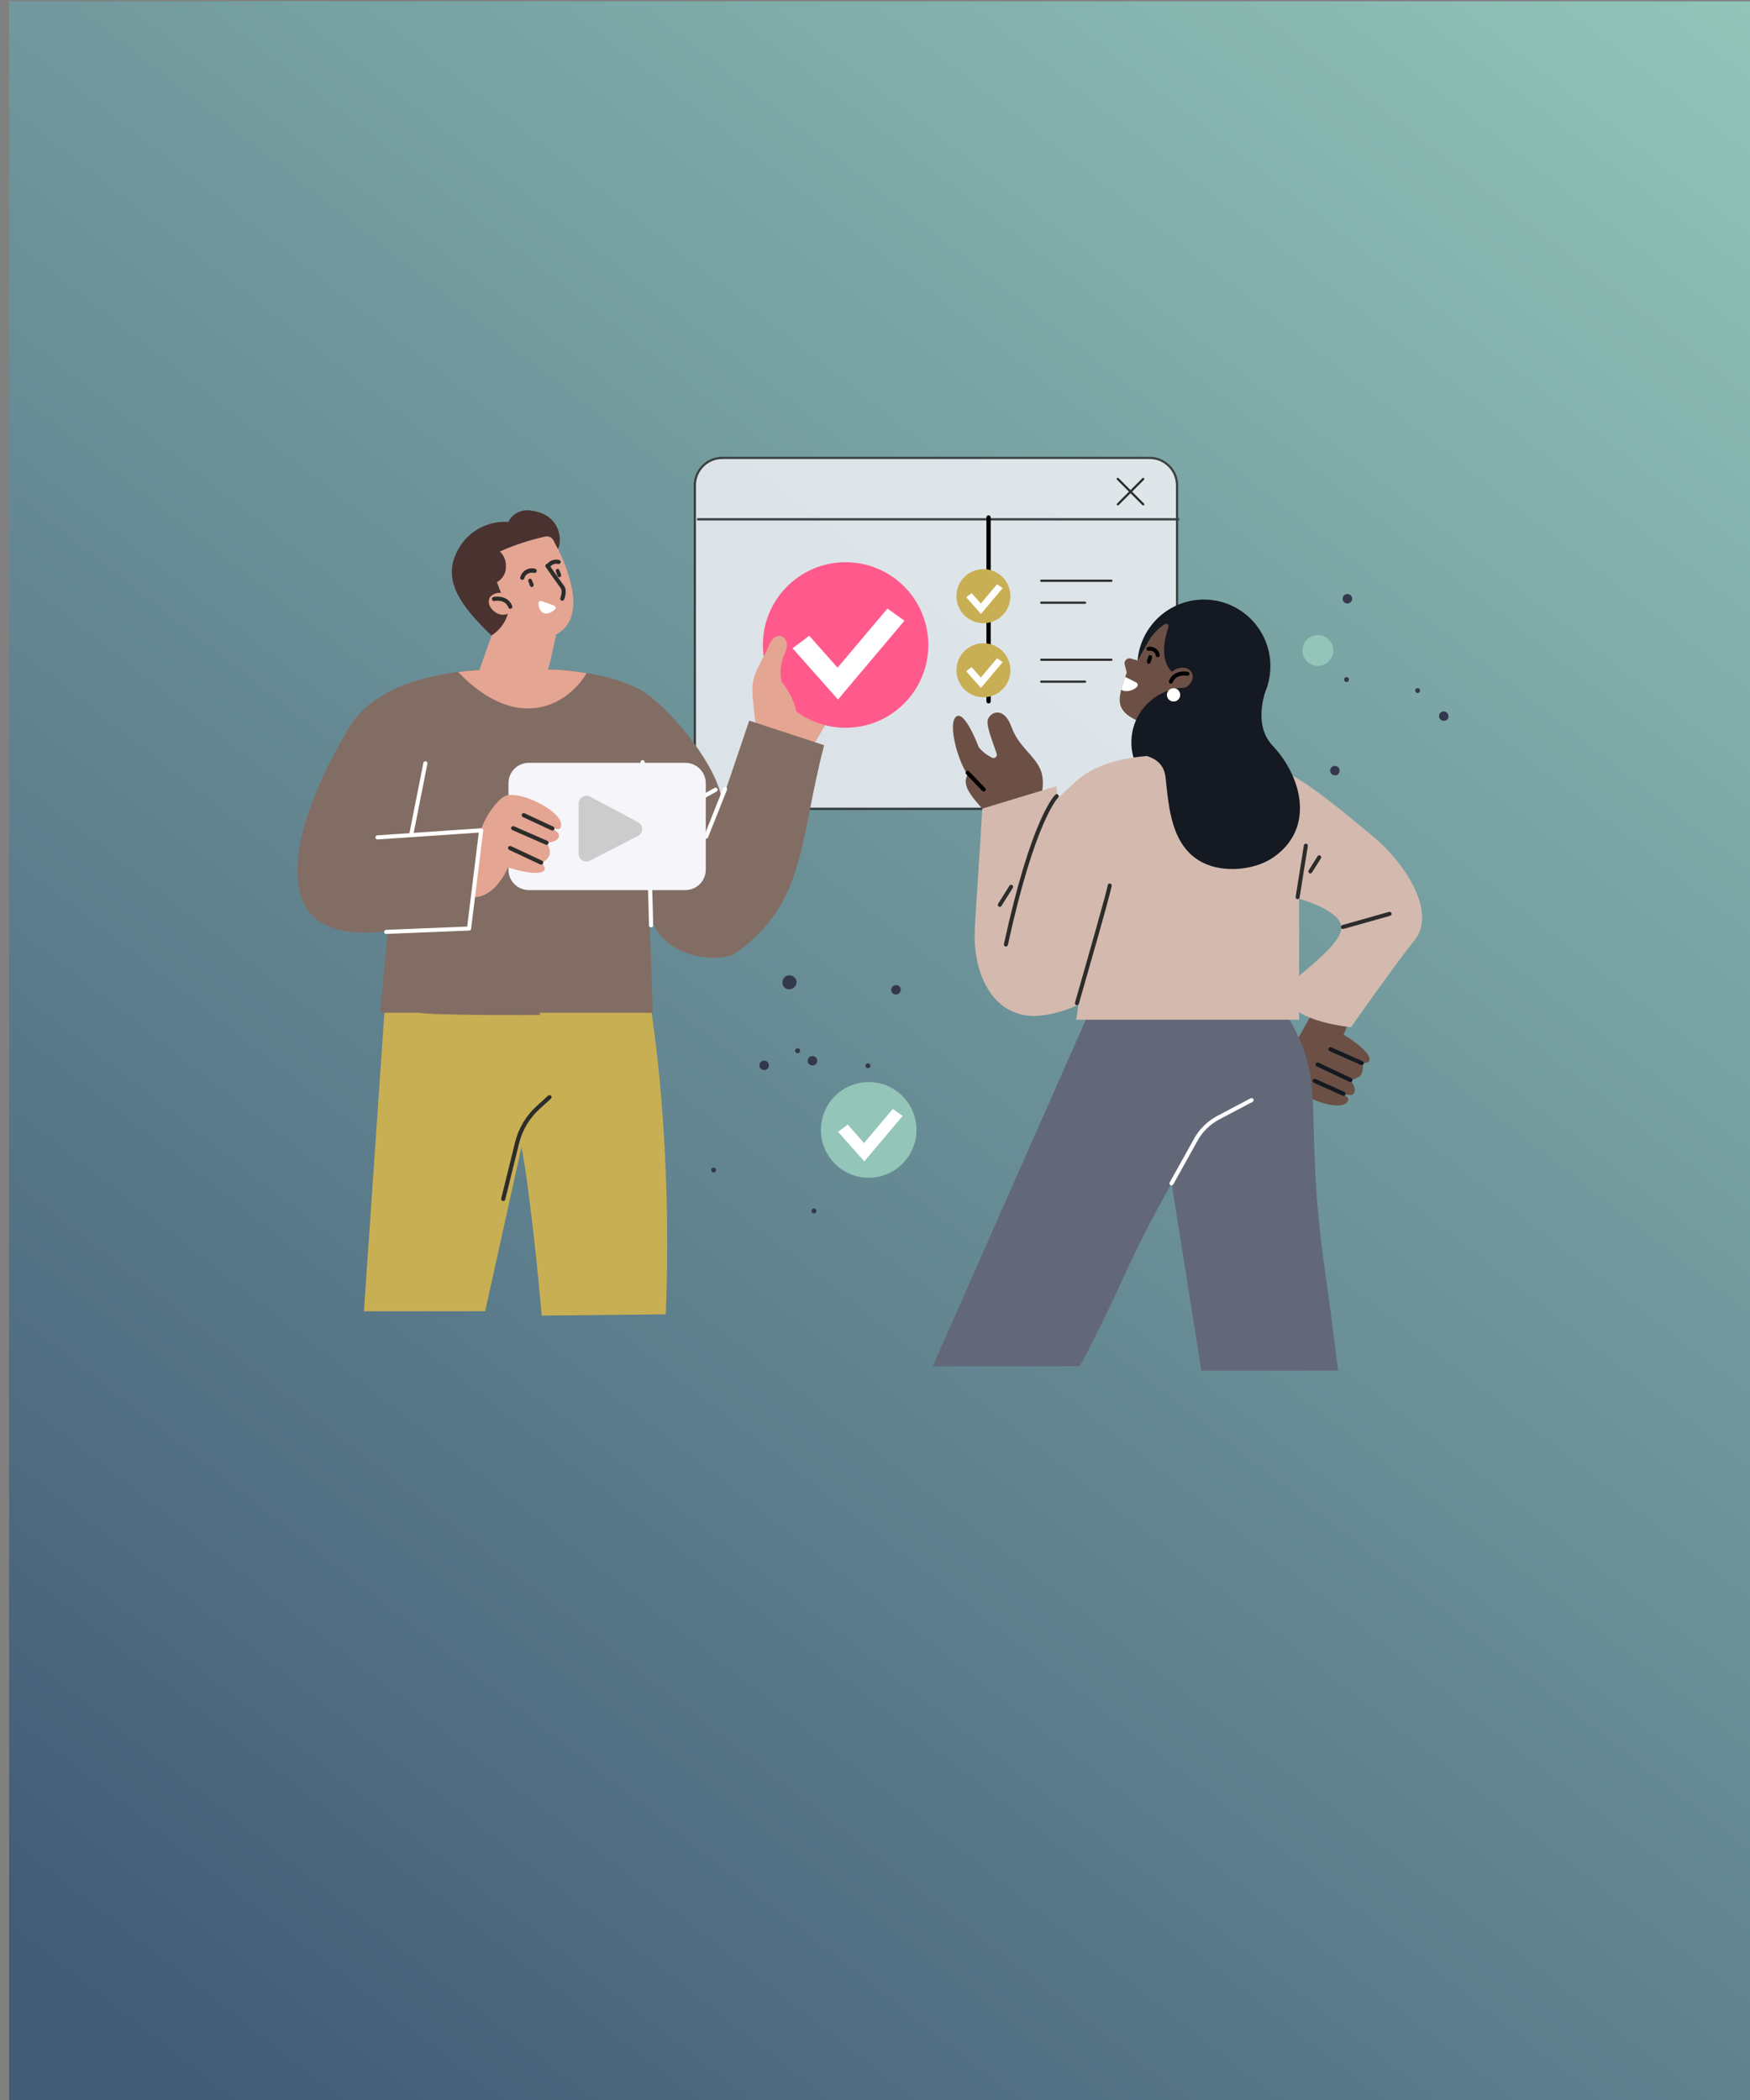<?xml version="1.0" encoding="UTF-8"?>
<svg xmlns="http://www.w3.org/2000/svg" width="300" height="360" xmlns:xlink="http://www.w3.org/1999/xlink" viewBox="0 0 300 360">
  <rect x="0" y="0" width="300" height="360" fill="#808080" stroke="none"/>
  <defs>
    <style>
      .cls-1 {
        opacity: .81;
      }

      .cls-2 {
        fill: #93c5b9;
      }

      .cls-3 {
        fill: #fff;
      }

      .cls-4 {
        fill: #ff5a8b;
      }

      .cls-5 {
        fill: none;
      }

      .cls-6 {
        fill: #151922;
      }

      .cls-7, .cls-8 {
        fill: #6c5045;
      }

      .cls-9 {
        mix-blend-mode: multiply;
      }

      .cls-9, .cls-10 {
        isolation: isolate;
      }

      .cls-11, .cls-8, .cls-12, .cls-13 {
        fill-rule: evenodd;
      }

      .cls-11, .cls-14 {
        fill: #e4a592;
      }

      .cls-15 {
        fill: #f5f5fa;
      }

      .cls-16, .cls-12 {
        fill: #c9af53;
      }

      .cls-17 {
        opacity: 0;
      }

      .cls-18 {
        fill: #d4baae;
      }

      .cls-19 {
        fill: #c4936e;
      }

      .cls-20 {
        fill: #ccc;
      }

      .cls-21 {
        fill: #636879;
      }

      .cls-22 {
        fill: #33384d;
      }

      .cls-23 {
        fill: #4a3230;
      }

      .cls-13 {
        fill: #826d64;
      }

      .cls-24 {
        fill: url(#linear-gradient);
      }

      .cls-25 {
        fill: #2c2c2b;
      }
    </style>
    <linearGradient id="linear-gradient" x1="313.56" y1="-987.72" x2="-2.06" y2="-1391.69" gradientTransform="translate(0 -1014.85) scale(1 -1)" gradientUnits="userSpaceOnUse">
      <stop offset=".05" stop-color="#93c5b9"/>
      <stop offset=".93" stop-color="#425b76"/>
    </linearGradient>
  </defs>
  <g class="cls-10">
    <g id="Dimensions">
      <rect class="cls-24" x="1.56" y=".22" width="300" height="360"/>
      <g>
        <g id="Group_601638" data-name="Group 601638">
          <g id="Group_601609" data-name="Group 601609">
            <g id="Group_601527" data-name="Group 601527" class="cls-1">
              <g id="Rectangle_30371" data-name="Rectangle 30371">
                <path class="cls-15" d="M123.82,78.49h73.26c2.6,0,4.7,2.11,4.7,4.71v50.75c0,2.6-2.1,4.71-4.7,4.71h-73.26c-2.6,0-4.7-2.11-4.7-4.71v-50.75c0-2.6,2.1-4.71,4.7-4.71h0Z"/>
                <path class="cls-25" d="M197.08,138.86h-73.26c-2.7,0-4.9-2.2-4.9-4.9v-50.75c0-2.7,2.2-4.9,4.9-4.9h73.26c2.7,0,4.9,2.2,4.9,4.9v50.75c0,2.7-2.2,4.9-4.9,4.9ZM123.82,78.69c-2.49,0-4.51,2.02-4.51,4.51v50.75c0,2.49,2.02,4.51,4.51,4.51h73.26c2.49,0,4.51-2.02,4.51-4.51v-50.75c0-2.49-2.02-4.51-4.51-4.51h-73.26Z"/>
              </g>
              <g id="Path_508932" data-name="Path 508932">
                <rect class="cls-25" x="119.49" y="88.83" width="82.67" height=".39"/>
              </g>
            </g>
            <g id="Group_601528" data-name="Group 601528">
              <g id="Path_508934" data-name="Path 508934">
                <path class="cls-25" d="M195.98,86.65s-.1-.02-.14-.06l-4.35-4.35c-.08-.08-.08-.2,0-.27.08-.08.2-.08.27,0l4.35,4.35c.08.08.08.2,0,.27-.04.04-.09.06-.14.06Z"/>
              </g>
              <g id="Path_508935" data-name="Path 508935">
                <path class="cls-25" d="M191.64,86.65s-.1-.02-.14-.06c-.08-.08-.08-.2,0-.27l4.35-4.35c.08-.08.2-.08.27,0s.08.2,0,.27l-4.35,4.35s-.09.06-.14.06Z"/>
              </g>
            </g>
          </g>
          <g id="Group_598266" data-name="Group 598266" class="cls-17">
            <g id="Rectangle_30346" data-name="Rectangle 30346">
              <rect class="cls-2" x="128.14" y="89.77" width="30.81" height="24.82" rx="3.54" ry="3.54"/>
              <path class="cls-25" d="M155.41,114.79h-23.73c-2.06,0-3.74-1.68-3.74-3.74v-17.73c0-2.06,1.68-3.74,3.74-3.74h23.73c2.06,0,3.74,1.68,3.74,3.74v17.73c0,2.06-1.68,3.74-3.74,3.74ZM131.68,89.97c-1.85,0-3.35,1.5-3.35,3.35v17.73c0,1.85,1.5,3.35,3.35,3.35h23.73c1.85,0,3.35-1.5,3.35-3.35v-17.73c0-1.85-1.5-3.35-3.35-3.35h-23.73Z"/>
            </g>
            <g id="Path_505612" data-name="Path 505612">
              <path class="cls-19" d="M158.95,111.05v-7.79s-4.7,6.44-15.41.07c-10.71-6.36-15.41-.23-15.41,0v7.72c0,1.95,1.57,3.53,3.51,3.54h23.8c1.93,0,3.5-1.59,3.51-3.54h0,0Z"/>
              <path class="cls-25" d="M155.44,114.79h-23.8c-2.04,0-3.7-1.69-3.7-3.74v-7.72c0-.22.79-1.18,2.09-1.92,2.03-1.16,6.51-2.47,13.61,1.75,10.42,6.19,15.11.04,15.15-.02l.35-.48v8.39c0,.05,0,.11,0,.16v.03c-.11,1.97-1.73,3.54-3.7,3.54ZM128.33,103.37v7.68c0,1.84,1.49,3.34,3.32,3.35h23.8c1.82,0,3.31-1.5,3.32-3.35h0v-7.28c-1.29,1.31-6.18,5.16-15.31-.27-5.59-3.32-9.45-3.14-11.71-2.41-2.19.71-3.28,2.04-3.4,2.28Z"/>
            </g>
            <g id="Path_505613" data-name="Path 505613">
              <path class="cls-3" d="M154.82,95.02c.76,1.95-.91,3.79-2.83,3.36-.92-.21-1.66-.98-1.83-1.91-.29-1.56.89-2.93,2.4-2.93h0c.98,0,1.91.57,2.26,1.48h0Z"/>
              <path class="cls-25" d="M152.55,98.63c-.2,0-.4-.02-.6-.07-1-.23-1.79-1.06-1.98-2.06-.15-.79.06-1.6.56-2.2.5-.61,1.24-.95,2.03-.95,1.09,0,2.07.64,2.44,1.6.38.97.21,2.01-.44,2.77-.51.59-1.24.92-2.01.92ZM152.56,93.73c-.67,0-1.3.3-1.73.81-.43.52-.61,1.21-.48,1.89.16.85.84,1.56,1.69,1.76.84.19,1.68-.08,2.24-.72.56-.65.7-1.53.37-2.37h0c-.31-.81-1.15-1.36-2.08-1.36Z"/>
            </g>
          </g>
          <g id="Path_505618" data-name="Path 505618">
            <path d="M169.47,120.59c-.21,0-.37-.17-.37-.37h0v-31.51c0-.21.17-.37.37-.37s.37.17.37.37v31.51c0,.21-.17.37-.37.37h0Z"/>
          </g>
        </g>
        <g id="Group_601636" data-name="Group 601636">
          <g id="Group_598248" data-name="Group 598248">
            <g id="Path_505586" data-name="Path 505586">
              <path class="cls-22" d="M148.45,182.96c-.14-.19-.1-.44.08-.59.18-.14.44-.1.59.07.14.18.12.44-.06.59,0,0,0,0-.02,0-.19.14-.45.1-.59-.07h0Z"/>
            </g>
          </g>
          <g id="Group_598249" data-name="Group 598249">
            <g id="Path_505587" data-name="Path 505587">
              <path class="cls-22" d="M150.47,193.87c-.1-.21,0-.47.21-.57.2-.09.44-.02.54.17.1.21.03.47-.18.57h0c-.05.03-.1.05-.17.05-.05,0-.11,0-.17-.02-.1-.04-.2-.11-.24-.21h0Z"/>
            </g>
          </g>
          <g id="Group_598250" data-name="Group 598250">
            <g id="Path_505588" data-name="Path 505588">
              <path class="cls-22" d="M136.32,180.25c-.07-.22.06-.46.29-.53.22-.07.46.06.53.29s-.06.46-.29.53c-.22.07-.46-.06-.53-.29Z"/>
            </g>
          </g>
          <g id="Group_598251" data-name="Group 598251">
            <g id="Path_505589" data-name="Path 505589">
              <path class="cls-22" d="M139.12,207.63c-.02-.23.14-.44.37-.46.22-.02.44.14.47.37s-.13.44-.36.47h-.02c-.23.02-.44-.14-.47-.38h0s0,0,0,0Z"/>
            </g>
          </g>
          <g id="Group_598252" data-name="Group 598252">
            <g id="Path_505590" data-name="Path 505590">
              <path class="cls-22" d="M121.91,200.54c0-.11.07-.21.15-.29.04-.04.09-.06.14-.07s.1-.02.17-.02c.22.02.41.21.39.44h0c-.02.23-.22.41-.45.4h0c-.06,0-.11-.02-.17-.05s-.09-.06-.13-.1c-.07-.08-.1-.2-.1-.31h0Z"/>
            </g>
          </g>
          <g id="Group_598253" data-name="Group 598253">
            <g id="Path_505591" data-name="Path 505591">
              <path class="cls-22" d="M152.97,170.22c-.14-.17-.2-.37-.18-.59,0-.1.04-.2.08-.3.04-.07.08-.14.14-.19.02-.02.04-.04.05-.06.16-.14.36-.21.57-.2s.41.1.57.25.22.36.21.58c-.02.22-.12.43-.29.58-.02.02-.05.04-.07.05s-.05.03-.07.05c-.05.03-.1.05-.15.07-.1.03-.21.05-.32.04-.22-.02-.41-.12-.55-.29h0s0,.01,0,.01Z"/>
            </g>
          </g>
          <g id="Group_598254" data-name="Group 598254">
            <g id="Path_505592" data-name="Path 505592">
              <path class="cls-22" d="M138.48,182.08c-.03-.1-.04-.21-.02-.32s.05-.2.1-.3c.1-.19.26-.32.47-.38.05-.02.1-.02.16-.03h.16c.1,0,.2.04.29.08.2.09.34.25.41.46.07.2.06.43-.04.62-.05.1-.11.18-.2.25-.04.04-.09.07-.14.09-.25.13-.55.14-.8,0-.09-.05-.17-.11-.24-.2s-.12-.18-.14-.29h-.02,0Z"/>
            </g>
          </g>
          <g id="Group_598255" data-name="Group 598255">
            <g id="Path_505593" data-name="Path 505593">
              <path class="cls-22" d="M130.18,182.52c.04-.21.15-.4.32-.53.08-.06.17-.1.27-.14s.21-.04.32-.03c.21.02.4.13.53.3s.2.37.19.59c-.02.22-.12.41-.29.55-.17.14-.4.2-.62.17-.11,0-.22-.05-.32-.1-.09-.05-.17-.13-.24-.21-.14-.17-.19-.39-.15-.6h0,0Z"/>
            </g>
          </g>
          <g id="Group_598256" data-name="Group 598256">
            <g id="Path_505594" data-name="Path 505594">
              <path class="cls-22" d="M134.21,168.87c-.11-.3-.1-.62,0-.92.05-.14.14-.26.23-.37s.22-.2.35-.27c.07-.03.14-.06.22-.07s.14-.03.22-.04c.15,0,.3,0,.44.05.14.05.29.11.41.21.13.1.23.22.32.35s.14.3.15.45,0,.32-.05.47c-.05.16-.14.3-.24.42-.05.07-.12.13-.19.17-.07.05-.15.1-.22.14-.16.07-.33.12-.5.14-.17,0-.32-.02-.48-.07-.3-.1-.54-.35-.65-.64h0v-.02Z"/>
            </g>
          </g>
        </g>
        <g id="Path_509059" data-name="Path 509059">
          <path class="cls-2" d="M223.29,111.51c0,1.46,1.18,2.64,2.64,2.64s2.64-1.18,2.64-2.64-1.18-2.64-2.64-2.64-2.64,1.18-2.64,2.64h0Z"/>
        </g>
        <g id="Group_601642" data-name="Group 601642">
          <g id="Group_598258" data-name="Group 598258">
            <g id="Path_505598" data-name="Path 505598">
              <path class="cls-22" d="M231.06,116.85c.2-.12.25-.38.14-.58-.12-.2-.37-.26-.58-.14-.2.11-.26.37-.15.57,0,0,0,0,0,.02.12.2.38.26.59.14h0s0,0,0,0Z"/>
            </g>
          </g>
          <g id="Group_598259" data-name="Group 598259">
            <g id="Path_505599" data-name="Path 505599">
              <path class="cls-22" d="M243.36,118.64c.14-.19.1-.45-.08-.59s-.45-.1-.59.08-.1.45.08.59.45.1.59-.08Z"/>
            </g>
          </g>
          <g id="Group_598260" data-name="Group 598260">
            <g id="Path_505600" data-name="Path 505600">
              <path class="cls-22" d="M231.39,103.34c.18-.1.32-.29.37-.49.03-.1.04-.2.03-.3,0-.05-.02-.1-.03-.15,0-.02-.02-.05-.03-.07s-.02-.05-.03-.07c-.1-.19-.26-.33-.46-.39-.2-.07-.43-.05-.62.04-.2.09-.34.25-.41.47s-.05.44.05.64c.02.02.03.05.05.07s.03.05.05.07c.1.13.25.22.4.26.2.07.43.04.62-.07h0Z"/>
            </g>
          </g>
          <g id="Group_598261" data-name="Group 598261">
            <g id="Path_505601" data-name="Path 505601">
              <path class="cls-22" d="M229.48,132.61c.06-.09.1-.19.14-.3.02-.1.03-.21.02-.31-.02-.21-.14-.4-.3-.53-.05-.03-.09-.06-.14-.08s-.1-.04-.14-.05c-.1-.03-.2-.04-.3-.03-.21.02-.41.12-.55.28-.14.17-.21.37-.18.59.02.1.05.21.1.31.02.05.06.1.09.14.04.05.08.08.13.11.17.14.4.2.62.18.1-.02.2-.05.29-.1.1-.05.17-.13.24-.22h-.01Z"/>
            </g>
          </g>
          <g id="Group_598262" data-name="Group 598262">
            <g id="Path_505602" data-name="Path 505602">
              <path class="cls-22" d="M248.29,122.95c.05-.21,0-.43-.11-.61-.05-.08-.13-.16-.2-.22-.08-.06-.18-.11-.28-.14-.2-.05-.42-.02-.6.08-.19.1-.32.28-.38.48s-.04.43.07.62.3.32.52.38c.1.03.22.04.34.02.1-.02.21-.05.3-.11.19-.11.32-.3.36-.51h-.02,0Z"/>
            </g>
          </g>
        </g>
        <g id="Group_601637" data-name="Group 601637">
          <g id="Path_508549" data-name="Path 508549">
            <path class="cls-14" d="M141.47,124.3l-2.15,3.64-4.65-2.32.5-8.01,6.29,6.7h0Z"/>
          </g>
          <g id="Group_601388" data-name="Group 601388">
            <g id="Path_508555" data-name="Path 508555">
              <path class="cls-12" d="M62.38,224.78h20.79l6.23-28.16c1.77,9.39,3.47,28.91,3.47,28.91l21.27-.22c1.23-31.88-2.81-53.93-2.81-53.93l-10.09-2.72-11.89-.3-23.12.37-3.84,56.04h0s0,0,0,0Z"/>
            </g>
          </g>
          <g id="Group_601641" data-name="Group 601641">
            <g id="Ellipse_1231" data-name="Ellipse 1231">
              <ellipse class="cls-4" cx="144.96" cy="110.57" rx="14.18" ry="14.19"/>
            </g>
            <g id="Path_234520" data-name="Path 234520">
              <path class="cls-3" d="M143.65,119.91l-7.78-8.78,2.86-2.14,4.85,5.47,8.55-10.13,2.92,2.08-11.39,13.5h0Z"/>
            </g>
          </g>
          <g id="Path_508552" data-name="Path 508552">
            <path class="cls-14" d="M129.53,124.01s-.7-5.16-.54-6.5c.32-2.72,1.7-4.13,2.91-7.01,1.16-2.78,3.97-1.26,2.65,1.46-1.14,2.36-.7,5.05-.37,5.21s4.04,5.24,1.94,10.01l-6.59-3.15h0s0,0,0,0Z"/>
          </g>
          <g id="Path_508556" data-name="Path 508556">
            <path class="cls-25" d="M86.23,205.89c.18.02.35-.09.38-.26l2.38-9.64c.56-2.27,1.79-4.33,3.53-5.9l1.92-1.74c.14-.13.16-.35.02-.5-.13-.14-.35-.16-.5-.02h0l-1.92,1.74c-1.84,1.66-3.15,3.83-3.74,6.25l-2.38,9.64c-.05.19.07.38.25.43h0s.03,0,.05,0h.02,0Z"/>
          </g>
          <g id="Path_508557" data-name="Path 508557">
            <path class="cls-13" d="M128.44,123.54l-4.64,13.7c-1-6.17-8.14-14.61-12.37-17.9-5.36-4.16-16.27-4.58-16.27-4.58,0,0-9.39-.22-11.72-.04-3.9.31-18.2.98-23.62,10.02-3.94,6.58-11.02,20.17-8.18,29.05,2.61,8.18,14.83,5.8,14.83,5.8,0,0-1.38,14.49-1.29,14.03h6.77c1.36.43,20.97.44,20.64.35,0,0-.02-.04-.05-.35h19.37l-.65-18.98c.14,9.17,10.82,10.61,14.52,8.97,12.42-8.64,11.1-18.92,15.5-35.86l-12.82-4.21h-.02,0Z"/>
          </g>
          <g id="Path_508558" data-name="Path 508558">
            <path class="cls-3" d="M111.62,158.98c.2,0,.35-.16.35-.36h0c0-.17-.31-17.15-1.46-27.99-.02-.2-.2-.34-.39-.32s-.34.2-.32.39c1.15,10.81,1.45,27.76,1.45,27.93,0,.2.16.35.35.35h0,0Z"/>
          </g>
          <g id="Path_508559" data-name="Path 508559">
            <path class="cls-3" d="M121.05,143.77c.14,0,.28-.09.33-.22l3.24-8.15c.07-.18-.02-.39-.2-.46s-.39.02-.46.2l-3.24,8.15c-.07.18.02.39.2.46h0s.08.03.13.03h0Z"/>
          </g>
          <g id="Path_508560" data-name="Path 508560">
            <path class="cls-3" d="M119.42,137.53c.06,0,.12-.02.17-.05l3.25-1.78c.17-.1.23-.31.14-.48-.1-.17-.31-.23-.48-.14h0l-3.25,1.78c-.17.09-.23.31-.14.48.06.11.18.19.32.19h0,0Z"/>
          </g>
          <g id="Path_508561" data-name="Path 508561">
            <path class="cls-3" d="M70.54,143.21c.17,0,.32-.12.35-.29l2.38-12c.04-.19-.08-.37-.27-.42-.19-.04-.37.08-.42.27h0s-2.38,12.01-2.38,12.01c-.04.2.09.37.28.41h.07v.02Z"/>
          </g>
          <g id="Path_508562" data-name="Path 508562">
            <path class="cls-14" d="M95.65,94.09c-.29-.59-.56-1.09-.76-1.47-.27-.49-.84-.76-1.39-.65-2.18.44-7.09,1.98-8.32,2.89-1.37,1.01-.07,5.49,1.42,8.18.14.26.26.54.34.83l-1.45,1.63-3.3,9.33,10.38,2.1,1.14-.99,1.53-7.12c5.4-2.74,2.36-10.75.41-14.73h0Z"/>
          </g>
          <g id="Path_508563" data-name="Path 508563">
            <path class="cls-25" d="M94.14,97.18c.1,0,.2-.04.26-.11.32-.35.8-.49,1.25-.4.19.07.38-.03.45-.22s-.03-.38-.22-.45c-.72-.2-1.5.03-2.01.59-.14.14-.12.37.02.5.07.06.15.09.24.09h0Z"/>
          </g>
          <g id="Group_601389" data-name="Group 601389">
            <g id="Path_508564" data-name="Path 508564">
              <path class="cls-25" d="M89.53,99.41c.17,0,.31-.12.35-.28.03-.12.3-1.14,1.72-.92.2.03.37-.1.41-.3s-.1-.37-.29-.41c-1.09-.3-2.22.34-2.52,1.43,0,.02,0,.03-.02.05-.04.2.08.37.28.42.02,0,.05,0,.07,0h0Z"/>
            </g>
            <g id="Path_508565" data-name="Path 508565">
              <path class="cls-25" d="M90.77,100.18c-.07-.17-.14-.35-.2-.54-.06-.16.02-.34.18-.4.02,0,.05-.02.07-.02.1-.04.2,0,.26.07.02.03.05.06.07.1.08.17.16.35.22.53.1.17.13.36.07.55-.06.14-.22.2-.36.15-.2-.08-.25-.25-.32-.44h0s0,0,0,0Z"/>
            </g>
            <g id="Path_508566" data-name="Path 508566">
              <path class="cls-25" d="M95.49,98.5c-.07-.18-.14-.35-.2-.54-.06-.16.02-.34.18-.4.02,0,.05-.02.07-.02.1-.04.2,0,.26.07.02.03.05.06.07.1.09.17.15.35.22.53.1.17.13.36.07.55-.06.14-.22.2-.36.15-.2-.08-.25-.25-.32-.44h0s0,0,0,0Z"/>
            </g>
          </g>
          <g id="Path_508567" data-name="Path 508567">
            <path class="cls-3" d="M95,103.83c.2.07.31.3.23.5-.02.07-.07.13-.12.17-.47.37-1.29,1.01-2.13.49-.44-.39-.68-.96-.66-1.56-.02-.22.16-.41.37-.41.05,0,.1,0,.16.02l2.14.78h0Z"/>
          </g>
          <g id="Path_508568" data-name="Path 508568">
            <path class="cls-25" d="M96.38,102.98c.14,0,.27-.09.33-.22.06-.15.59-1.51-.02-2.33-.49-.66-2.55-3.61-2.58-3.64-.12-.16-.34-.19-.49-.07-.15.11-.18.32-.08.47.08.12,2.09,2.99,2.59,3.66.32.42.05,1.35-.07,1.64-.07.18.02.39.2.46.05.02.09.03.14.03h-.01Z"/>
          </g>
          <g id="Path_508569" data-name="Path 508569" class="cls-9">
            <path class="cls-14" d="M91.8,108.91c-.29-.06-.57.13-.62.41-.02.1,0,.21.03.31l2.94,4.51,1.17-5.21-3.52-.05v.02h0Z"/>
          </g>
          <g id="Path_508570" data-name="Path 508570">
            <path class="cls-23" d="M91.08,87.54c-1.6-.32-3.21.47-3.95,1.93-3.77-.25-7.31,1.87-8.89,5.3-2.23,4.66.47,8.9,6.01,14.17,1.34-.84,2.34-2.13,2.79-3.65.14-.78-.03-1.59-.47-2.26-.57-1.04-1.03-2.12-1.38-3.24,1.01-.54,1.62-1.63,1.53-2.77.03-.94-.35-1.85-1.04-2.48,2.5-1.12,5.12-1.98,7.8-2.57.56-.11,1.12.15,1.39.65.21.38.47.89.76,1.47.71-1,.77-5.88-4.56-6.55Z"/>
          </g>
          <g id="Group_601390" data-name="Group 601390">
            <g id="Path_508571" data-name="Path 508571">
              <path class="cls-14" d="M87.78,104.76c-.8.78-2.07.84-2.94.14-1.01-.69-1.35-1.88-.74-2.65.8-.78,2.07-.84,2.94-.14,1.01.69,1.35,1.88.74,2.65Z"/>
            </g>
            <g id="Path_508572" data-name="Path 508572">
              <path class="cls-25" d="M87.48,104.37c.2,0,.35-.16.35-.35,0-.05,0-.08-.02-.13-.61-1.63-2.36-1.73-3.2-1.56-.19.04-.32.22-.27.42.04.19.22.32.42.28h0c.07-.02,1.85-.36,2.39,1.11.05.14.19.23.33.23h0Z"/>
            </g>
          </g>
          <g id="Path_508573" data-name="Path 508573">
            <path class="cls-11" d="M78.57,115.21c2.1-.27,3.84-.37,4.85-.46,2.33-.19,11.72.04,11.72.04,1.82.1,3.63.3,5.43.61l-.48.74s-3.58,5.76-10.41,5.28c-4.99-.35-9.21-4.17-11.12-6.2h.01Z"/>
          </g>
          <g id="Path_509035" data-name="Path 509035">
            <path class="cls-15" d="M90.67,130.77h26.82c1.93,0,3.5,1.57,3.5,3.51v14.8c0,1.93-1.57,3.51-3.5,3.51h-26.82c-1.93,0-3.5-1.55-3.5-3.47v-14.88c0-1.92,1.56-3.47,3.5-3.47h0Z"/>
          </g>
          <g id="Path_508574" data-name="Path 508574">
            <path class="cls-20" d="M99.19,146.35v-8.59c0-.74.6-1.34,1.34-1.34.22,0,.44.05.63.16l8.15,4.33c.39.21.71.58.76,1.01.07.61-.23,1.14-.72,1.39l-8.21,4.23c-.66.34-1.46.08-1.8-.58-.1-.19-.15-.4-.15-.61h0s0-.01,0-.01Z"/>
          </g>
          <g id="Group_601391" data-name="Group 601391">
            <g id="Path_508575" data-name="Path 508575">
              <path class="cls-11" d="M81.84,149.57l.64-7.37c.8-2.46,2.67-4.84,3.82-5.59,2.44-1.59,11.22,2.95,9.74,5.36-.34.54-3.3-.59-1.35.05.66.43,1.12.84,1.14,1.16.05,1.23-2.13,1.29-2.13,1.29,0,0,1.01,1.47.32,2.45s-1.23.95-1.23.95c0,0,1.51,1.36-.26,1.71-1.77.35-5.44-.89-5.44-.89,0,0-2.04,5.12-5.91,5.12l.68-4.25h0Z"/>
            </g>
            <g id="Path_508576" data-name="Path 508576">
              <path class="cls-25" d="M94.69,142.38c.2,0,.35-.16.36-.35,0-.14-.08-.27-.21-.32l-4.91-2.29c-.18-.08-.39,0-.47.17s0,.39.17.47l4.91,2.29s.1.04.15.04h0s0,0,0,0Z"/>
            </g>
            <g id="Path_508577" data-name="Path 508577">
              <path class="cls-25" d="M93.69,144.83c.2,0,.35-.17.35-.36,0-.14-.08-.26-.21-.32l-5.71-2.5c-.18-.07-.39,0-.47.18s0,.39.18.47h0l5.71,2.5s.09.03.14.03h0Z"/>
            </g>
            <g id="Path_508578" data-name="Path 508578">
              <path class="cls-25" d="M92.78,148.22c.2,0,.35-.16.35-.35,0-.14-.08-.26-.2-.32l-5.32-2.49c-.17-.09-.39-.02-.48.15s-.02.39.15.48c0,0,.02,0,.03.02l5.32,2.49s.1.04.15.04h0s0,0,0,0Z"/>
            </g>
          </g>
          <g id="Path_508579" data-name="Path 508579">
            <path class="cls-3" d="M66.21,160.1l14.21-.57c.17,0,.32-.14.34-.31l2.08-16.83c.02-.1-.02-.21-.09-.29-.07-.07-.17-.12-.28-.11l-17.79,1.21c-.2.02-.34.2-.32.39.02.18.18.32.36.32l17.36-1.18-1.99,16.11-13.89.56c-.2,0-.35.17-.35.36s.17.35.36.35h0Z"/>
          </g>
        </g>
        <g id="Group_601712" data-name="Group 601712">
          <g id="Group_601648" data-name="Group 601648">
            <g id="Path_508575-2" data-name="Path 508575-2">
              <path class="cls-8" d="M226.87,170.25l-4.44,7.93c-1.33,2.22-1.9,5.2-1.71,6.55.41,2.89,9.58,6.54,10.43,3.84.19-.61-2.62-2.1-.85-1.06.76.22,1.37.3,1.62.09.96-.77-.43-2.45-.43-2.45,0,0,1.77-.2,2.05-1.37.28-1.16-.09-1.55-.09-1.55,0,0,2.01.25,1.12-1.32-.89-1.57-4.24-3.53-4.24-3.53,0,0,2.52-4.9-.02-7.83l-3.45.68h0s0,0,0,0Z"/>
            </g>
            <g id="Path_508576-2" data-name="Path 508576-2">
              <path class="cls-6" d="M230.58,187.28c.13.14.12.37-.03.49-.1.09-.25.11-.38.06l-4.94-2.21c-.18-.08-.26-.29-.18-.47s.29-.26.47-.18l4.94,2.21s.09.05.13.09h0Z"/>
            </g>
            <g id="Path_508577-2" data-name="Path 508577-2">
              <path class="cls-6" d="M231.77,184.93c.13.15.11.37-.04.49-.1.09-.25.11-.37.05l-5.64-2.66c-.18-.08-.25-.3-.17-.47.08-.18.29-.25.47-.17h0l5.64,2.66s.08.05.11.09h0Z"/>
            </g>
            <g id="Path_508578-2" data-name="Path 508578-2">
              <path class="cls-6" d="M233.72,182.01c.13.15.11.37-.04.5-.1.09-.25.11-.37.06l-5.36-2.38c-.18-.07-.27-.28-.2-.46s.28-.27.46-.2c0,0,.02,0,.03.02l5.36,2.38s.09.05.13.09h0s0,0,0,0Z"/>
            </g>
          </g>
          <g id="Group_601672" data-name="Group 601672">
            <g id="Group_601640" data-name="Group 601640">
              <g id="Path_505604" data-name="Path 505604">
                <path class="cls-7" d="M173.39,124.62c-1.21-3.44-3.47-2.7-4.03-1.32-.41,1.01.94,4.16,1.5,5.9.1.3-.07.62-.37.72-.15.05-.32.03-.45-.05-.87-.42-1.64-1.02-2.25-1.77,0,0-2.45-6.58-3.92-5.21s.52,8,2.03,9.91c-1.04,1.53.48,3.45,1.41,4.57,2.02,2.45,3.99,4.51,3.99,4.51l6.67-3.66s1.47-3.56.44-6.17c-1.04-2.6-3.8-4.01-5.01-7.44h0Z"/>
              </g>
              <g id="Path_505624" data-name="Path 505624">
                <path d="M168.65,135.69c-.09,0-.18-.04-.25-.1l-2.77-2.87c-.14-.14-.13-.35,0-.49.14-.14.35-.13.49,0l2.77,2.87c.14.14.13.35,0,.49-.07.06-.15.1-.24.1h0Z"/>
              </g>
            </g>
            <g id="Group_601635" data-name="Group 601635">
              <g id="Ellipse_1875" data-name="Ellipse 1875">
                <ellipse class="cls-6" cx="206.38" cy="114.19" rx="11.4" ry="11.41"/>
              </g>
              <g id="Path_509047" data-name="Path 509047">
                <path class="cls-7" d="M205.39,125.68c-1.31-.2-3.86-10-3.86-10-2.92-1.94-1.93-6.15-1.23-8.17.07-.22-.05-.47-.27-.55-.13-.05-.27-.02-.38.05-1.1.72-2.02,1.68-2.7,2.8-.2.34-1.92,3.41-1.92,3.41l-1.18-.33c-.45-.13-.91.14-1.04.59-.04.14-.05.3,0,.44l.34,1.36c-1.34,4.26-2.97,6.87,3.76,8.97.72.22,0,3.85-.18,4.59l.95,3.01,12.84.74-5.12-6.9h0s0,0,0,0Z"/>
              </g>
              <g id="Path_509048" data-name="Path 509048">
                <path d="M196.68,113.1c.06-.18.1-.37.18-.56.05-.17.23-.25.4-.21.02,0,.05.02.07.03.1.03.17.12.16.22,0,.04,0,.07,0,.12-.04.19-.09.37-.15.57-.06.2-.09.37-.29.48-.14.07-.3.02-.38-.1-.07-.18-.07-.38.02-.55h0Z"/>
              </g>
              <g id="Path_509049" data-name="Path 509049">
                <path d="M198.46,112.64c-.17,0-.31-.12-.34-.28-.07-.53-.57-.89-1.1-.81-.03,0-.07.02-.1.02-.19.02-.36-.1-.38-.3-.02-.17.09-.34.26-.37.89-.2,1.77.35,1.98,1.24,0,.04.02.07.02.11.04.19-.09.37-.28.41h-.07s0-.01,0-.01Z"/>
              </g>
              <g id="Group_601627" data-name="Group 601627">
                <g id="Path_505582" data-name="Path 505582">
                  <path class="cls-7" d="M200.42,117.64c.62.78,1.95.84,2.98.13s1.37-1.92.75-2.69-1.95-.84-2.98-.13c-1.03.71-1.37,1.92-.75,2.69Z"/>
                </g>
                <g id="Path_505583" data-name="Path 505583">
                  <path d="M200.73,117.22c-.19,0-.35-.15-.35-.35,0-.04,0-.08.02-.12.61-1.66,2.38-1.76,3.23-1.58.19.04.31.22.27.41s-.22.31-.41.27c-.08-.02-1.89-.36-2.45,1.14-.05.14-.18.22-.32.22h0s0,0,0,0Z"/>
                </g>
              </g>
              <g id="Path_509050" data-name="Path 509050">
                <path class="cls-6" d="M193.95,127.26c0,5.17,4.19,9.37,9.36,9.37s9.36-4.19,9.36-9.37-4.19-9.37-9.36-9.37-9.36,4.19-9.36,9.37h0Z"/>
              </g>
              <g id="Path_509042" data-name="Path 509042">
                <path class="cls-21" d="M205.94,234.97l-5.09-32.08c-3.16,5.49-6.03,11.14-8.63,16.92-1.19,2.64-3.98,8.53-7.09,14.4h-25.24l29.23-66.15,21.26,2.88,6.17-2.88c13.02,17.58,5.9,17.87,10.77,51.09.41,2.76,1.19,8.85,2.08,15.82h-23.45,0s0,0,0,0Z"/>
              </g>
              <g id="Path_509052" data-name="Path 509052">
                <path class="cls-3" d="M192.21,118.22c.18-.68.43-1.4.68-2.18l1.83.92c.25.1.37.38.28.64-.03.07-.08.14-.14.2-.59.52-1.37.76-2.15.65-.17-.05-.35-.13-.5-.22h0s0,0,0,0Z"/>
              </g>
              <g id="Path_509040" data-name="Path 509040">
                <path class="cls-18" d="M167.11,159.03c.88-13.6,1.29-20.41,1.29-20.41l12.66-3.84.32,1.96s1.78-1.56,2.34-2.11c3.54-3.56,8.8-5.58,21.17-5.24,3.05-.02,6.1.28,9.1.88,6.18,1.37,8.58,2.34,21.93,13.59,4,3.37,10.87,12.23,6.43,17.51-2.26,2.69-10.75,14.71-10.75,14.71,0,0-12.01-1.01-11.27-6.69,2.49-2.5,9.61-7.36,9.61-10.36s-7.24-4.96-7.24-4.96v20.74h-38.2l.35-2.56c-2.1.99-4.35,1.63-6.65,1.87-7.71.69-11.59-6.94-11.07-15.09h-.02s0,0,0,0Z"/>
              </g>
              <g id="Path_509053" data-name="Path 509053">
                <path class="cls-25" d="M172.43,162.25s-.05,0-.07,0c-.19-.04-.3-.22-.26-.41,4.71-21.65,8.66-25.46,8.82-25.61.14-.13.36-.12.49.02s.12.36-.02.49c-.05.05-3.98,3.99-8.61,25.25-.04.16-.17.27-.34.27h0s0,0,0,0Z"/>
              </g>
              <g id="Path_509054" data-name="Path 509054">
                <path class="cls-25" d="M184.61,172.33s-.07,0-.1-.02c-.18-.05-.29-.24-.23-.43h0c2.21-7.67,5.51-19.3,5.61-20.07,0-.19.14-.35.34-.35.17,0,.31.1.35.27.02.1.1.43-5.63,20.34-.05.15-.18.25-.33.25h0s0,0,0,0Z"/>
              </g>
              <g id="Path_509055" data-name="Path 509055">
                <path class="cls-25" d="M171.4,155.47c-.19,0-.35-.16-.35-.35,0-.07.02-.13.05-.18l1.95-3.1c.1-.16.32-.21.47-.1.16.1.21.32.1.47h0l-1.95,3.1c-.06.1-.17.16-.29.16h0,0Z"/>
              </g>
              <g id="Path_509044" data-name="Path 509044">
                <path class="cls-25" d="M222.46,154.15c-.19,0-.35-.16-.35-.35v-.05l1.41-8.83c.03-.19.2-.32.39-.29s.32.2.29.39l-1.41,8.83c-.03.17-.17.3-.34.3h0,0Z"/>
              </g>
              <g id="Path_509045" data-name="Path 509045">
                <path class="cls-6" d="M207.51,119.49l9.84-2.15s-2.94,6.48.78,10.45c5.11,5.43,7.31,14.22.17,19.18-3.21,2.22-8.47,2.69-12,.96-5.49-2.69-5.92-9.32-6.49-14.67-.46-4.29-5.61-3.95-5.61-3.95l13.32-9.81h0Z"/>
              </g>
              <g id="Path_509056" data-name="Path 509056">
                <path class="cls-3" d="M200.83,203.23c-.06,0-.11-.02-.17-.05-.17-.09-.22-.3-.14-.47l4.18-7.51c.92-1.66,2.31-3.02,3.99-3.91l5.71-3.01c.17-.09.37-.02.47.14s.02.37-.14.47h0l-5.71,3.01c-1.56.83-2.86,2.08-3.71,3.63l-4.18,7.51c-.06.1-.17.17-.3.17h0Z"/>
              </g>
              <g id="Path_509041" data-name="Path 509041">
                <path class="cls-25" d="M230.22,159.26c-.19,0-.35-.15-.35-.34,0-.16.1-.3.25-.34l8-2.26c.18-.05.37.05.43.24.05.18-.05.37-.24.43h0l-8,2.26s-.06.02-.1.02h0Z"/>
              </g>
              <g id="Path_509046" data-name="Path 509046">
                <path class="cls-25" d="M224.64,149.74c-.19,0-.35-.16-.35-.35,0-.06.02-.13.05-.18l1.53-2.43c.1-.16.32-.21.47-.1s.21.32.1.47h0l-1.53,2.43c-.06.1-.17.16-.29.16h0,0Z"/>
              </g>
              <g id="Path_509057" data-name="Path 509057">
                <path class="cls-3" d="M200.04,119.12c0,.63.51,1.14,1.14,1.14s1.14-.51,1.14-1.14-.51-1.14-1.14-1.14h0c-.63,0-1.14.51-1.14,1.14h0Z"/>
              </g>
            </g>
          </g>
        </g>
        <g id="Group_601662" data-name="Group 601662">
          <g id="Ellipse_1231-2" data-name="Ellipse 1231-2">
            <ellipse class="cls-2" cx="148.92" cy="193.7" rx="8.19" ry="8.2"/>
          </g>
          <g id="Path_234520-2" data-name="Path 234520-2">
            <path class="cls-3" d="M148.17,199.1l-4.5-5.07,1.66-1.24,2.79,3.16,4.94-5.85,1.68,1.2-6.58,7.8h0Z"/>
          </g>
        </g>
        <g id="Group_601708" data-name="Group 601708">
          <g id="Path_509101" data-name="Path 509101">
            <path class="cls-25" d="M190.52,99.75h-12.02c-.11,0-.19-.09-.19-.19s.09-.19.19-.19h12.02c.11,0,.19.09.19.19s-.09.19-.19.19Z"/>
          </g>
          <g id="Path_509102" data-name="Path 509102">
            <path class="cls-25" d="M186.01,103.51h-7.51c-.11,0-.19-.09-.19-.19s.09-.19.19-.19h7.51c.11,0,.19.09.19.19s-.09.19-.19.19Z"/>
          </g>
        </g>
        <g id="Group_601644" data-name="Group 601644">
          <g id="Ellipse_1231-3" data-name="Ellipse 1231-3">
            <ellipse class="cls-16" cx="168.59" cy="102.2" rx="4.63" ry="4.63"/>
          </g>
          <g id="Path_234520-3" data-name="Path 234520-3">
            <path class="cls-3" d="M168.17,105.25l-2.54-2.87.93-.7,1.58,1.78,2.79-3.31.95.68-3.71,4.41h0s0,0,0,0Z"/>
          </g>
        </g>
        <g id="Group_601711" data-name="Group 601711">
          <g id="Group_601643" data-name="Group 601643">
            <g id="Ellipse_1231-4" data-name="Ellipse 1231-4">
              <ellipse class="cls-16" cx="168.59" cy="114.9" rx="4.63" ry="4.63"/>
            </g>
            <g id="Path_234520-4" data-name="Path 234520-4">
              <path class="cls-3" d="M168.17,117.94l-2.54-2.87.93-.7,1.58,1.78,2.79-3.31.95.68-3.71,4.41h0s0,0,0,0Z"/>
            </g>
          </g>
          <g id="Group_601709" data-name="Group 601709">
            <g id="Path_509101-2" data-name="Path 509101-2">
              <path class="cls-25" d="M190.52,113.29h-12.02c-.11,0-.19-.09-.19-.19s.09-.19.19-.19h12.02c.11,0,.19.09.19.19s-.09.19-.19.19Z"/>
            </g>
            <g id="Path_509102-2" data-name="Path 509102-2">
              <path class="cls-25" d="M186.01,117.05h-7.51c-.11,0-.19-.09-.19-.19s.09-.19.19-.19h7.51c.11,0,.19.09.19.19s-.09.19-.19.19Z"/>
            </g>
          </g>
        </g>
        <rect class="cls-5" x="46" y="72.54" width="202.3" height="165.07"/>
      </g>
    </g>
  </g>
</svg>
